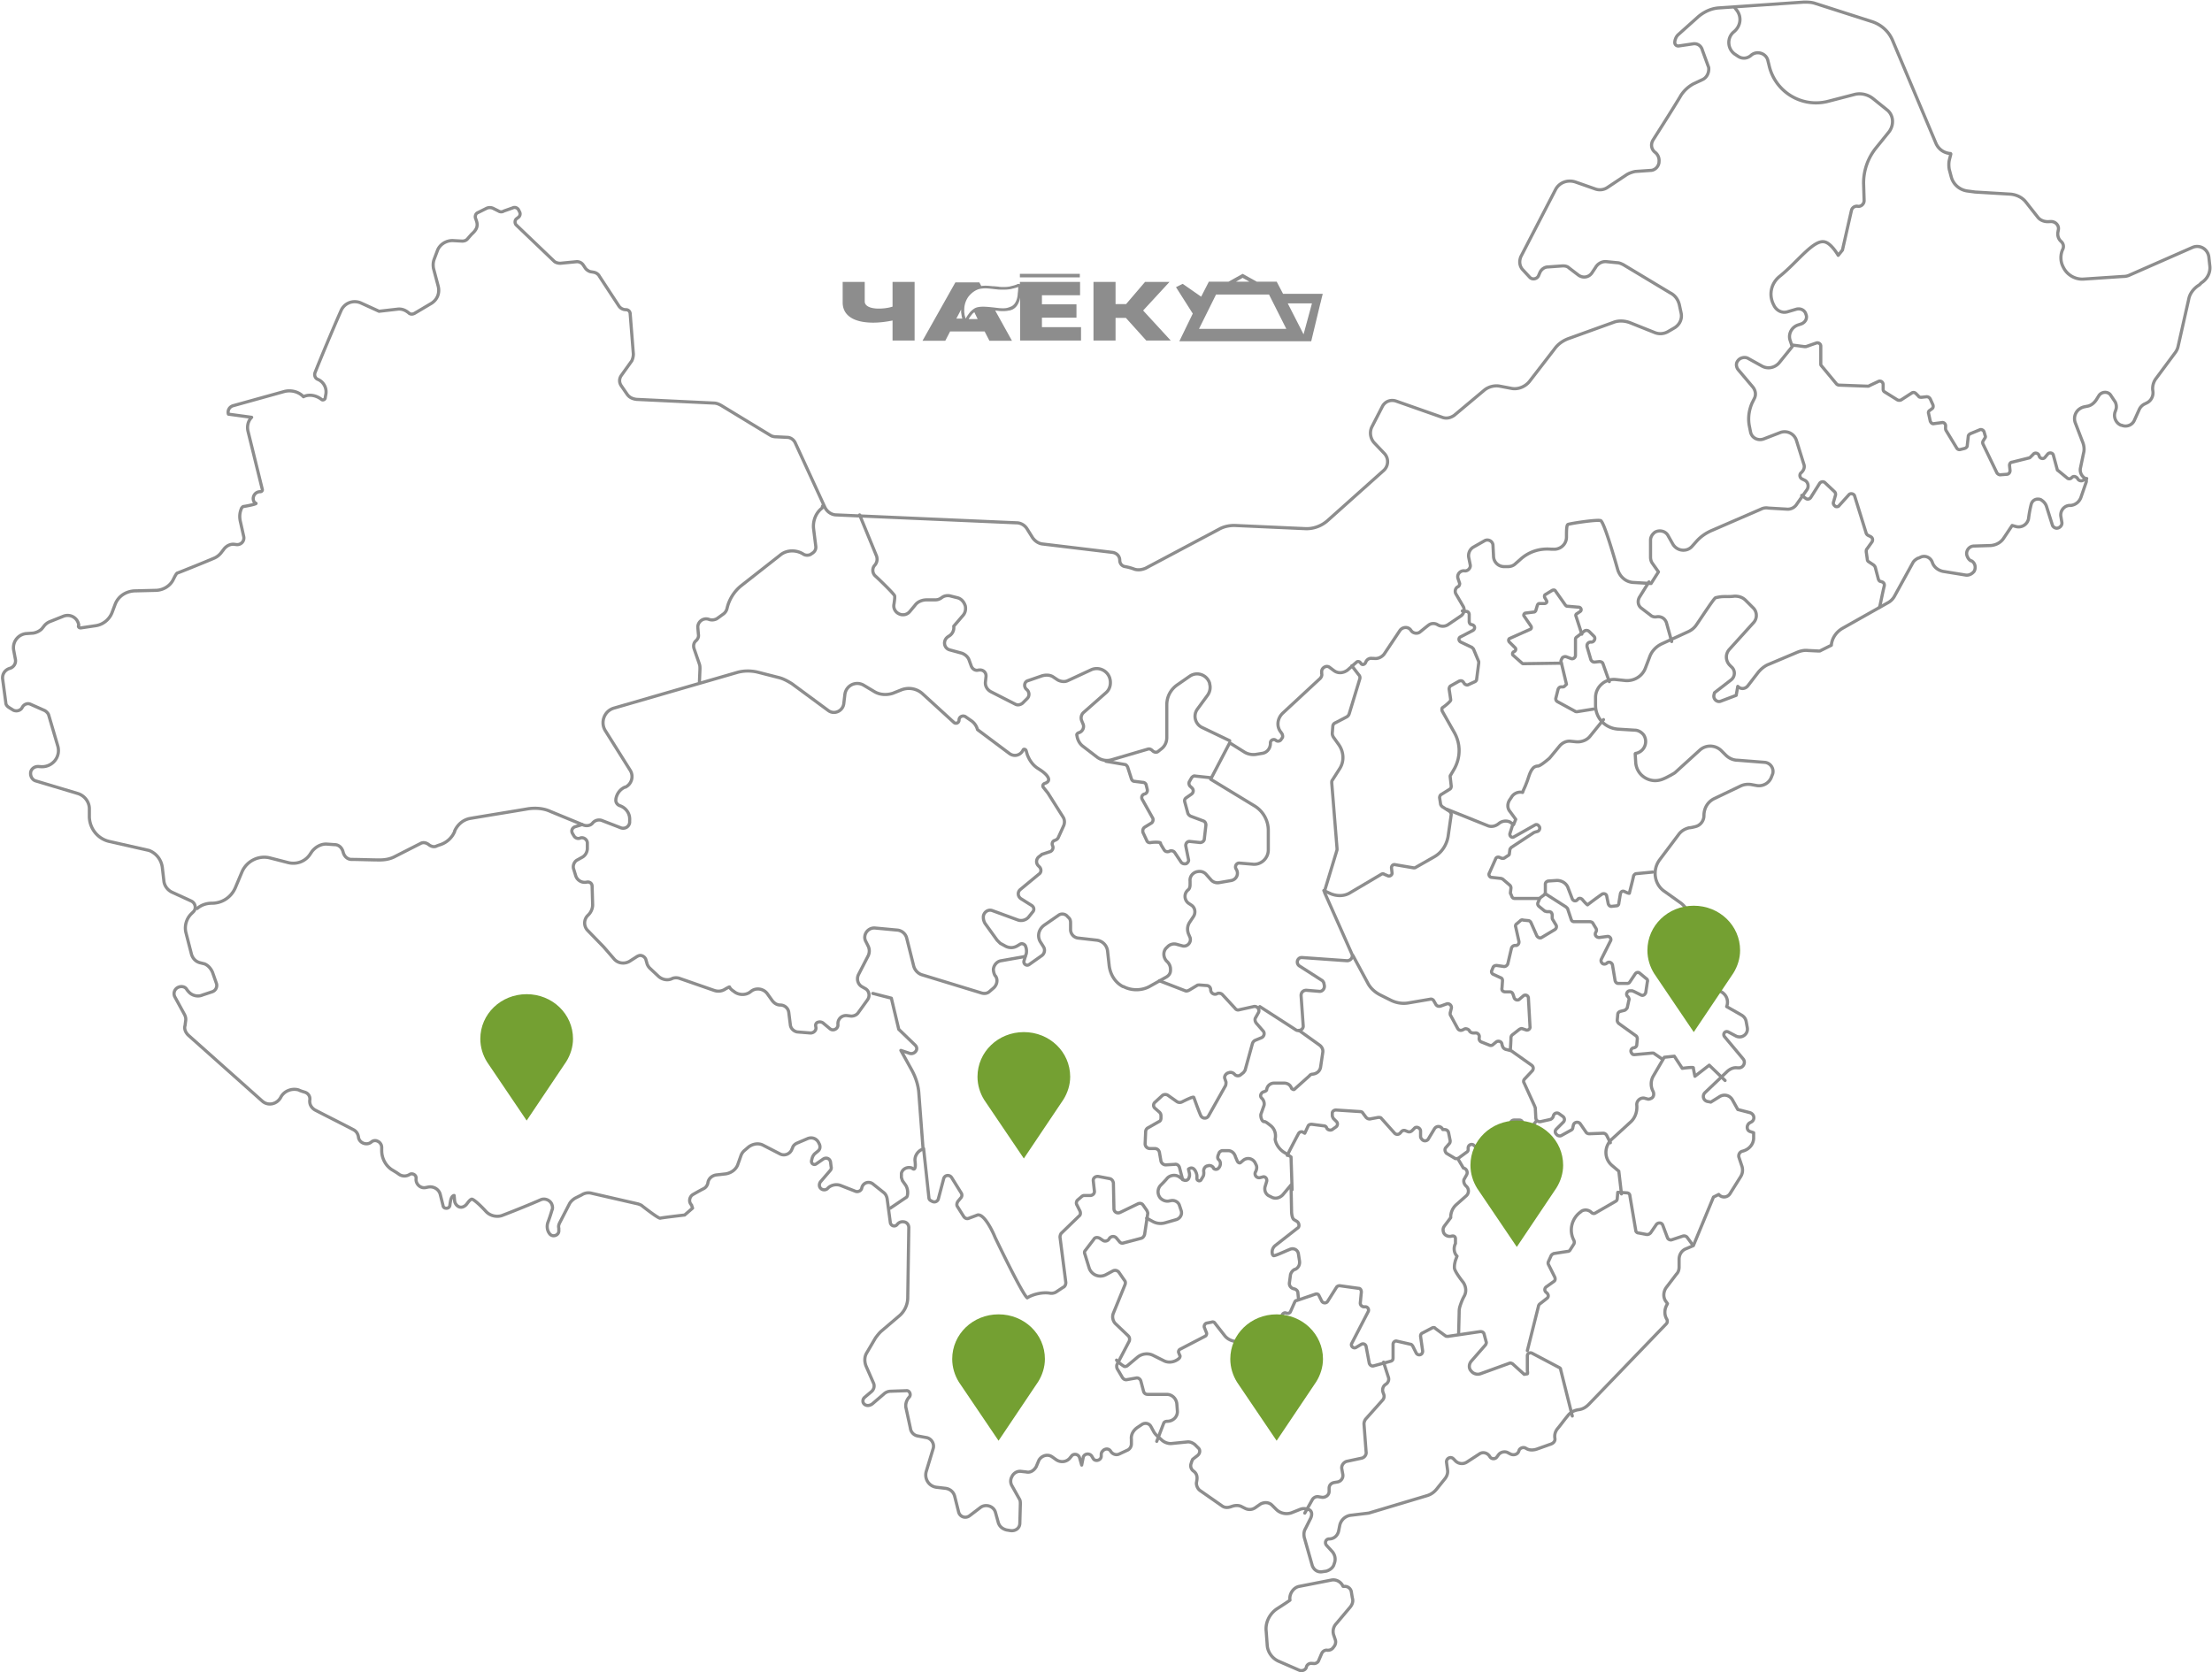 <svg width="525" height="397" fill="none" xmlns="http://www.w3.org/2000/svg"><path d="m19.323 149.032 3.388-.501c1.757-.251 3.263-1.503 3.89-3.131l.753-2.004c.753-1.879 2.51-3.006 4.517-3.131l5.02-.125c1.756 0 3.513-1.002 4.266-2.63.376-.752.752-1.503 1.003-1.503.377-.125 6.023-2.38 8.658-3.507.879-.375 1.506-1.002 2.008-1.753l.126-.125c.627-1.002 1.756-1.628 2.886-1.378h.125a1.574 1.574 0 0 0 1.882-1.878l-.753-3.382c-.376-1.503-.125-2.504.251-3.381.126-.125.251-.376.502-.376.879-.125 3.263-.626 2.886-.751 0 0-.125-.125-.25-.125-.88-1.002-.126-2.63 1.254-2.63.376 0 .627-.251.502-.627l-3.388-13.776c-.251-1.127 0-2.38.878-3.256l-5.52-.751c-.252-.877.25-1.754 1.129-2.004l12.17-3.381c1.507-.376 3.263 0 4.393 1.127l.125.125.251-.125c1.38-.501 2.886-.126 4.015.751.251.25.753.125.879-.25l.125-.752c.377-1.503-.376-3.13-1.882-3.757-.627-.25-.878-1.002-.627-1.628 1.129-2.88 4.266-10.395 6.148-14.653.753-1.753 2.76-2.63 4.643-1.878l4.392 2.004 4.391-.501c1.004-.126 1.882.25 2.635.876.377.376.879.376 1.38.126l4.016-2.38c1.38-.877 2.007-2.38 1.631-4.007l-1.129-4.259c-.126-.751-.126-1.377.125-2.129l.753-2.003c.502-1.503 2.008-2.505 3.639-2.505l2.259.125c.501 0 1.003-.125 1.38-.626l.878-1.002c1.129-1.002 1.631-1.878 1.129-3.256l-.125-.376c-.251-.5-.125-1.252.502-1.503l2.008-1.002a1.864 1.864 0 0 1 1.631 0l1.255.627c.376.25.878.25 1.254 0l2.133-.752c.502-.25 1.13 0 1.381.501l.251.501c.251.501 0 1.127-.502 1.378l-.126.125c-.502.25-.627 1.002-.251 1.503l9.035 8.641c.376.376 1.004.501 1.505.501l3.89-.376c.628 0 1.13.25 1.506.752l.502.751c.251.376.753.752 1.255.877l.753.125c.627.125 1.129.501 1.38 1.002l4.517 6.888a2.003 2.003 0 0 0 1.757 1.002c.627 0 1.004.5 1.004 1.002l.752 9.518c0 .5-.125 1.127-.376 1.628l-2.51 3.506c-.501.752-.501 1.629 0 2.38l1.381 2.004c.502.751 1.254 1.127 2.258 1.252l18.32.877c.627 0 1.255.25 1.882.626l11.544 7.013c.377.251.879.376 1.506.376l2.51.125c.752 0 1.505.501 1.882 1.253l7.026 15.278c.502 1.128 1.632 1.879 2.761 1.879l42.788 1.878c1.004 0 2.008.627 2.51 1.503l1.254 2.004c.502.752 1.381 1.378 2.259 1.503l16.688 2.004c1.004.125 1.757.876 1.757 1.878 0 .752.502 1.378 1.255 1.503.753.125 1.631.376 2.259.626.878.251 1.756.126 2.635-.25l17.441-9.268c1.129-.626 2.384-.876 3.639-.876l16.688.751c2.008.125 4.016-.626 5.522-2.004l13.175-11.772a2.839 2.839 0 0 0 .125-4.133l-2.258-2.379c-1.004-1.002-1.255-2.63-.628-3.883l2.51-4.884c.627-1.127 1.882-1.628 3.137-1.252l11.042 3.882c1.004.376 2.007.125 2.886-.5l7.027-5.887c1.003-.876 2.509-1.252 3.764-1.002l2.635.501c1.631.376 3.388-.376 4.392-1.628l5.897-7.64c.878-1.252 2.133-2.128 3.639-2.63l10.415-3.756c1.254-.501 2.76-.376 4.015.125l5.646 2.254c1.13.501 2.385.376 3.388-.25l1.506-.877c1.129-.752 1.757-2.004 1.506-3.381l-.377-1.754c-.251-1.377-1.003-2.505-2.258-3.13l-11.042-6.638c-.502-.25-1.004-.501-1.506-.501l-2.51-.25c-1.129-.126-2.133.5-2.635 1.377l-.752 1.127c-.753 1.252-2.259 1.503-3.388.626l-2.134-1.628c-.376-.375-.878-.5-1.505-.5l-3.514.25c-.753 0-1.505.5-1.882 1.252l-.376.877c-.377.751-1.506 1.002-2.133.25l-1.506-1.628c-.878-.876-1.004-2.129-.502-3.256l8.156-15.78c.878-1.753 2.886-2.505 4.768-1.878l4.643 1.628a3.229 3.229 0 0 0 3.011-.376l4.518-3.006c.627-.375 1.38-.626 2.007-.751l3.639-.25c1.004 0 1.882-.877 2.008-1.88v-.124a2.485 2.485 0 0 0-.879-2.255c-1.003-.751-1.129-2.003-.502-3.005 1.757-2.756 5.02-7.89 6.651-10.645a8.258 8.258 0 0 1 2.886-2.63l2.133-1.002c1.129-.501 1.631-1.754 1.506-2.88l-1.506-4.133c-.251-1.002-1.129-1.629-2.133-1.503l-3.388.5c-.627.126-1.129-.375-1.004-1.001v-.126c.126-.626.377-1.127.753-1.502l4.894-4.384c1.38-1.127 3.011-1.878 4.768-2.003L428.131.5c.878 0 1.631 0 2.509.25l13.677 4.384c2.259.751 4.016 2.38 4.894 4.508L459.5 34.064c.628 1.378 1.882 2.255 3.388 2.38.126 0 .126.125.126.125l-.377 1.503c-.125.626-.125 1.378 0 2.129l.502 1.879c.502 1.753 2.008 3.005 3.764 3.256l1.883.25 8.407.501c1.38.125 2.76.752 3.638 1.879l2.761 3.506c.627.877 1.757 1.253 2.886 1.127h.125c1.255-.125 2.259 1.002 1.883 2.13v.125c-.251.876 0 1.878.752 2.504.502.501.628 1.128.377 1.754-.627 1.252-.627 2.88 0 4.133l.125.25c.879 1.753 2.761 2.88 4.769 2.755l9.41-.626a3.48 3.48 0 0 0 1.632-.376l14.806-6.512c1.757-.751 3.639.376 3.89 2.254l.251 2.255c.125 1.502-.628 3.005-2.008 3.882l-.502.5c-1.255.752-2.258 2.005-2.509 3.382l-2.51 11.146c-.125.626-.376 1.127-.753 1.628l-4.642 6.262c-.502.752-.753 1.754-.628 2.63.251 1.252-.376 2.505-1.506 3.006l-.501.25a2.717 2.717 0 0 0-1.255 1.378l-1.13 2.505c-.501 1.127-1.882 1.628-3.011 1.127h-.125c-1.255-.501-1.883-2.004-1.381-3.256l.126-.376c.251-.626.125-1.378-.126-1.879l-1.004-1.503c-.627-1.127-2.258-1.001-2.886 0l-.627 1.002c-.502.752-1.255 1.378-2.133 1.503l-.627.125c-1.883.376-2.886 2.255-2.134 4.008l1.632 4.258c.376.877.502 1.879.251 2.755l-.753 3.632a2.302 2.302 0 0 0 1.004 2.254c.376.251.501.627.376 1.002l-1.255 3.632c-.376 1.002-1.255 1.753-2.384 1.879h-.376c-1.255.125-2.133 1.252-2.008 2.504l.251 1.503c.125.626-.376 1.253-1.004 1.378-.502.125-1.129-.251-1.255-.752l-1.38-4.383c-.251-.751-.753-1.252-1.38-1.628-1.004-.376-2.008.125-2.259 1.127a26.868 26.868 0 0 0-.627 3.382 2.405 2.405 0 0 1-3.012 1.878l-.878-.25-2.008 3.005c-.627 1.002-1.756 1.628-3.011 1.754l-4.015.125c-1.13 0-1.883 1.002-1.757 2.004.125.626.502 1.252 1.004 1.503h.125c.879.5 1.13 1.628.628 2.504-.502.626-1.255 1.002-2.008.877l-5.396-.877c-1.129-.25-2.133-1.002-2.509-2.129-.377-1.127-1.631-1.753-2.761-1.252-.251.125-.502.25-.627.25-.502.251-1.004.627-1.255 1.127l-4.266 7.765a3.956 3.956 0 0 1-1.757 1.753l-10.665 6.012c-1.506.876-2.51 2.379-2.635 4.007l-2.51 1.253c-.125.125-.376.125-.502.125l-2.509-.125c-1.004-.125-1.883.125-2.761.501l-6.525 2.755c-1.004.376-1.882 1.127-2.509 1.878l-2.51 3.257c-.627.751-1.631.876-2.384.125l-.376 2.129-3.639 1.377c-.879.376-1.882-.5-1.632-1.502l.126-.501 3.89-3.006c1.004-.751 1.129-2.254.125-3.131l-.376-.376c-1.004-1.002-1.13-2.63-.126-3.757l5.772-6.387a2.533 2.533 0 0 0-.125-3.506l-1.757-1.754c-.753-.751-1.631-1.002-2.635-1.002-1.882.251-2.509-.125-4.517.376-.377.125-3.137 4.383-4.517 6.387-.502.752-1.13 1.253-1.883 1.628l-6.273 2.881c-1.381.626-2.51 1.753-3.012 3.256l-1.004 2.63c-.753 1.878-2.635 3.005-4.642 2.88l-2.384-.25c-2.51-.251-4.769 1.753-4.769 4.258v1.878c0 3.006 2.259 5.386 5.27 5.636l4.016.25c.878 0 1.631.501 2.133 1.128a2.857 2.857 0 0 1-1.882 4.383c-.126 0-.126.125-.126.125l.126 2.129a4.578 4.578 0 0 0 2.384 3.632c1.38.751 2.886.751 4.266.125.627-.25 1.255-.626 1.757-.876.376-.251.753-.376 1.129-.752l5.647-5.135c1.505-1.377 3.764-1.252 5.144.126l1.004 1.002c.753.751 1.757 1.252 2.886 1.252l6.399.501c1.381.125 2.259 1.503 1.882 2.755l-.25.626a3.164 3.164 0 0 1-3.514 2.129l-1.38-.25c-.878-.125-1.757 0-2.51.376l-6.274 3.005c-1.505.752-2.384 2.255-2.384 4.008 0 1.252-.878 2.379-2.133 2.63-.502.125-1.004.25-1.38.25-1.004.251-1.882.752-2.51 1.628l-4.517 6.012c-1.756 2.379-1.255 5.886 1.255 7.514l3.513 2.505c1.13.751 1.883 1.878 2.384 3.005l4.392 11.773c.377.876.502 2.003.251 2.88-.125 1.127.251 2.129 1.255 2.755.502.251 1.004.626 1.631.877 1.255.751 1.757 2.129 1.255 3.506l3.513 2.004c.628.376 1.004.877 1.13 1.628l.251 1.378c.251 1.503-1.255 2.63-2.635 2.004l-1.883-1.002c-.753-.376-1.38.501-.878 1.127l4.392 5.26c.753.877 0 2.254-1.13 2.129h-.251c-.878-.125-1.631.25-2.258.751l-5.396 5.135c-.753.751-.376 2.004.753 2.129l.628.125 2.007-1.252c1.13-.752 2.51-.376 3.137.751l1.255 2.255 2.886.751c1.129.376 1.255 1.753.251 2.254l-.251.126c-.878.5-.878 1.878.125 2.129l.753.25v1.252c0 1.503-1.129 2.756-2.635 3.131-.627.126-1.004.752-.878 1.378l.753 2.254c.251.877.125 1.753-.377 2.505l-2.509 4.007c-.628.877-1.882 1.002-2.635.126l-1.255.626-4.768 11.522-1.757.751c-1.004.376-1.631 1.378-1.631 2.505v1.753c0 .626-.126 1.252-.627 1.753l-2.385 3.131c-.752 1.002-.878 2.505 0 3.507l.251.376-.251.501c-.501 1.002-.502 2.254.126 3.256.125.25.125.751-.126 1.002l-18.445 19.161c-.627.626-1.38 1.127-2.384 1.252s-2.008.626-2.635 1.503c-.753.877-1.631 2.129-2.384 3.006-.502.626-.753 1.377-.627 2.254.125.626-.251 1.127-.879 1.378l-3.513 1.252c-.879.25-1.757.25-2.51-.251-.627-.375-1.505 0-1.631.627-.251.876-1.255 1.127-2.008.751l-.502-.25c-.752-.501-1.882-.251-2.384.501l-.376.501c-.376.5-1.255.5-1.631-.126-.502-.876-1.631-1.252-2.51-.626l-2.886 1.879a2.156 2.156 0 0 1-2.886-.376l-.376-.376c-.628-.626-1.631-.125-1.631.752l.251 1.878c.125.752-.126 1.503-.628 2.129l-2.007 2.505c-.628.751-1.381 1.252-2.259 1.503l-13.803 4.133-4.14.501a3.062 3.062 0 0 0-2.761 2.504l-.251 1.253c-.251 1.127-1.129 1.878-2.259 1.878-.752 0-1.129.877-.627 1.503l1.38 1.503c.628.751.879 1.753.502 2.755l-.125.376c-.251.751-1.004 1.252-1.757 1.503l-.878.125c-1.13.25-2.133-.376-2.51-1.503l-1.882-6.638c-.125-.626-.125-1.377.251-2.003l1.129-2.255c.502-.876.628-2.003-.376-2.379h-.126a2.446 2.446 0 0 0-1.882 0l-1.882.751c-1.255.501-2.761.251-3.764-.751L301.9 357.3c-.753-.751-1.882-.751-2.761-.25l-1.254.876c-.753.501-1.632.501-2.385.125l-.752-.375c-.628-.376-1.506-.376-2.259-.125l-.376.125c-.753.25-1.506.25-2.134-.251l-5.019-3.506c-.627-.376-1.003-1.127-1.003-1.879l.125-.751c.125-.877-.126-1.628-.878-2.129-.502-.376-.753-1.127-.502-1.754.125-.501.376-1.002.376-1.002l1.129-.876c.628-.501.753-1.378.126-1.879l-.753-.751c-.502-.376-1.004-.626-1.631-.626l-3.764.375c-.879.126-1.883-.25-2.51-.876l-1.004-.877c-.251-.25-.502-.501-.753-.877l-.753-1.377c-.376-.752-1.38-1.002-2.133-.501l-1.129.751c-.878.626-1.506 1.628-1.38 2.755v1.128c0 .626-.377 1.252-1.004 1.502l-1.882.877c-.753.376-1.631 0-2.008-.626-.376-.626-1.129-.752-1.757-.251l-.125.126c-.251.25-.377.501-.377.876v.376c0 1.002-1.38 1.378-1.882.626l-.376-.626c-.502-.751-1.757-.626-2.008.251l-.376 1.878-.502-1.753c-.251-.877-1.506-1.127-2.008-.251l-.125.126c-.753 1.127-2.259 1.377-3.388.626l-.879-.626c-1.129-.877-2.635-.376-3.262.751l-.627 1.503c-.502.876-1.381 1.503-2.384 1.252l-1.13-.125c-.878-.125-1.631.25-2.133 1.002l-.125.25a2.145 2.145 0 0 0 0 2.129l1.756 3.131c.251.376.251.752.251 1.253l-.125 4.508c0 1.252-1.129 2.004-2.384 1.753l-.753-.125c-1.004-.25-1.757-.876-2.008-1.878l-.627-2.255c-.377-1.502-2.259-2.129-3.514-1.252l-2.635 2.004c-1.003.751-2.384.25-2.635-1.002l-.878-3.507c-.251-1.127-1.129-1.878-2.259-2.004l-2.133-.25c-1.756-.25-2.886-2.004-2.384-3.757l1.631-5.385c.377-1.127-.376-2.38-1.505-2.63l-2.008-.376a2.131 2.131 0 0 1-1.882-1.878l-1.004-4.634c-.251-.877 0-1.879.627-2.63l.126-.125c.502-.627 0-1.629-.753-1.503l-3.639.125c-.627 0-1.255.25-1.756.751l-2.636 2.255c-.501.375-1.129.501-1.631.25-.753-.376-.753-1.252-.251-1.753l1.632-1.378c.627-.501.878-1.377.501-2.129l-1.756-4.007c-.377-1.002-.377-2.129.125-3.006l2.133-3.632c.377-.501.753-1.002 1.255-1.503l4.266-3.632a5.754 5.754 0 0 0 2.134-4.508l.25-16.531c0-.627-.376-1.253-1.129-1.378a1.635 1.635 0 0 0-1.631.626c-.502.626-1.506.376-1.631-.501l-.753-5.635c-.126-.627-.377-1.128-.878-1.503l-2.51-2.004c-1.004-.751-2.384-.251-2.635 1.002-.126.626-.878 1.002-1.506.751l-3.513-1.377c-1.004-.376-2.133-.126-2.886.501l-.251.25c-.377.376-1.129.376-1.506 0-.502-.376-.502-1.127-.125-1.628L197 277.9a.971.971 0 0 0 .251-1.002l-.125-1.002c-.126-.876-1.004-1.252-1.757-.751l-1.631 1.127c-.502.376-1.255 0-1.129-.751l.125-.501c.125-.501.376-.877.627-1.128l.753-.626c.502-.375.628-1.002.377-1.628l-.251-.501c-.502-.876-1.506-1.252-2.51-.876l-2.635 1.127c-.502.25-.878.626-1.004 1.127l-.125.25c-.377 1.127-1.757 1.754-2.886 1.127l-3.89-2.003c-1.129-.626-2.51-.376-3.513.375l-.879.752a2.917 2.917 0 0 0-1.004 1.503l-.627 1.753c-.376 1.252-1.506 2.129-2.886 2.379l-2.259.251c-1.003.125-1.882.877-2.007 1.878-.126.627-.502 1.128-1.004 1.378-1.004.501-2.51 1.378-2.51 1.378-.878.501-1.129 1.753-.376 2.504l.251.752-1.882 1.628s-5.396.626-5.772.751c-.377.126-3.137-2.003-4.266-2.88-.251-.251-.628-.376-1.004-.501l-10.917-2.505c-.878-.25-1.757-.125-2.509.376l-1.506.751c-.628.376-1.129.877-1.38 1.378l-2.259 4.383c-.251.501-.376.877-.251 1.378v.501c.125 1.127-1.38 1.753-2.133.876-.627-.751-.753-1.753-.502-2.63a42.339 42.339 0 0 0 1.004-3.005c.251-.501.125-1.127-.126-1.628-.502-.877-1.631-1.253-2.509-.877-2.259 1.002-6.274 2.63-8.909 3.632-1.38.626-3.137.25-4.141-.877-1.255-1.377-3.011-3.005-3.388-2.88-.376.125-.753.626-1.129 1.127-.377.501-1.004.877-1.631.751-.628-.125-1.13-.751-1.255-1.377l-.126-1.378c-.752.125-.878 1.378-1.003 2.254 0 .501-.502.877-1.004.752-.377 0-.628-.376-.628-.626l-.627-2.505c-.251-1.252-1.506-2.129-2.886-1.879l-.627.126c-1.255.25-2.385-.877-2.259-2.129.125-.877-.878-1.378-1.506-1.002a2.283 2.283 0 0 1-2.51 0c-.501-.376-1.129-.752-1.756-1.127-1.506-1.002-2.384-2.756-2.384-4.509v-.751c0-.627-.376-1.253-1.004-1.503a1.337 1.337 0 0 0-1.506.25c-1.129.877-2.886.126-3.011-1.252-.126-.752-.502-1.378-1.255-1.753-2.133-1.128-6.65-3.382-9.034-4.634-.879-.501-1.38-1.378-1.255-2.38.125-.876-.377-1.628-1.255-1.878-.376-.125-.878-.251-1.38-.501-1.631-.501-3.513.25-4.266 1.753-.879 1.628-3.012 2.129-4.392.877L44.67 245.714c-.627-.626-1.004-1.503-.753-2.254l.126-1.002c.125-.626 0-1.127-.251-1.628l-2.259-4.133a1.649 1.649 0 0 1 .878-2.379c.628-.251 1.506-.126 1.883.501.25.375.501.626.501.626.753.876 2.133 1.252 3.263.751l2.258-.751a1.58 1.58 0 0 0 1.004-2.129l-.878-2.505c-.377-.877-1.004-1.628-1.882-2.004l-1.004-.25c-1.13-.251-1.882-1.127-2.133-2.129l-1.255-4.884c-.502-1.754.126-3.632 1.38-4.759l.251-.251c.879-.751.628-2.129-.376-2.63l-4.643-2.129c-1.004-.501-1.757-1.503-1.882-2.63l-.377-3.256a4.993 4.993 0 0 0-3.136-4.008l-9.411-2.129c-2.76-.626-4.643-3.005-4.768-5.76v-2.004c0-1.628-1.13-3.131-2.761-3.632L8.407 185.35c-.753-.25-1.255-1.127-1.13-2.004.126-.876 1.004-1.502 2.008-1.377h.126c2.886.376 5.144-2.254 4.266-5.01l-2.133-7.263c-.126-.376-.502-.752-.879-1.002l-3.387-1.503c-.753-.376-1.632 0-2.008.751-.377.752-1.38 1.002-2.133.627l-1.004-.627c-.377-.25-.753-.626-.753-1.127l-.753-5.635c-.125-1.128.502-2.13 1.631-2.505 1.004-.251 1.632-1.253 1.38-2.254l-.376-2.004a3.358 3.358 0 0 1 2.886-4.008l1.757-.125c.753-.125 1.506-.501 2.008-1.002l.501-.626a3.421 3.421 0 0 1 1.506-1.127l3.137-1.253c1.631-.626 3.388.376 3.639 2.129-.251.376.125.752.627.627ZM306.167 379.843c-.126.125-1.632 1.127-3.012 2.003-1.756 1.127-2.886 3.256-2.635 5.386l.251 3.381c.126 1.628 1.255 3.131 2.761 3.757l4.893 2.129c.628.25 1.506-.125 1.631-.751.126-.627.753-1.002 1.381-.877h.251c.502.125 1.129-.251 1.254-.626l.753-1.754c.251-.501.753-.876 1.381-.751.502 0 .878-.125 1.254-.501l.377-.501c.251-.376.376-.877.251-1.377l-.377-1.128a2.721 2.721 0 0 1 .628-2.88l3.262-3.882c.502-.627.753-1.378.502-2.129l-.251-1.503c-.125-.752-.878-1.378-1.757-1.253-.125 0-.251 0-.251-.125-.501-1.002-1.631-1.628-2.76-1.377l-7.654 1.502c-1.255.251-2.384 1.754-2.133 3.257Z" stroke="#8D8D8D" stroke-width=".75" stroke-miterlimit="10" stroke-linecap="round" stroke-linejoin="round"/><path d="M46.803 215.658c1.004-.877 2.258-1.253 3.513-1.253 2.384 0 4.517-1.377 5.521-3.632l1.631-3.882c1.13-2.505 3.89-3.882 6.525-3.256l4.392 1.127c2.008.501 4.015-.251 5.144-1.879l.502-.751c.879-1.127 2.26-1.879 3.64-1.753l1.756.125c1.004 0 1.757.751 2.008 1.753.25 1.002 1.004 1.754 2.007 1.754 1.883 0 4.769.125 6.65.125 1.38 0 2.636-.251 3.765-.877l5.897-3.006c.628-.375 1.381-.25 2.008.251.502.376 1.129.626 1.757.376.251-.126.627-.251 1.004-.376a5.579 5.579 0 0 0 3.388-3.131v-.125c.752-1.628 2.133-2.755 3.889-3.006 3.639-.626 9.913-1.628 13.552-2.254 1.757-.251 3.639-.125 5.27.626l7.905 3.256c.753.251 1.631.125 2.133-.501a1.979 1.979 0 0 1 2.133-.626c1.255.501 3.263 1.252 4.518 1.753 1.003.376 2.007-.25 2.133-1.252v-.501c.125-1.628-.879-3.006-2.384-3.507-.628-.25-1.004-.876-.879-1.502v-.126c.251-1.252 1.004-2.254 2.133-2.755h.126c1.506-.751 2.008-2.63 1.129-4.007l-5.897-9.393c-1.255-2.004-.251-4.759 2.133-5.385l28.985-8.391c1.632-.501 3.388-.501 5.019-.125l4.894 1.252c1.129.25 2.259.877 3.262 1.503l8.658 6.387c1.381 1.002 3.388.125 3.639-1.628l.251-2.129c.251-2.255 2.635-3.382 4.517-2.255l2.51 1.503c1.255.752 2.886.877 4.392.376l1.882-.751a4.836 4.836 0 0 1 5.145.876l7.403 6.763a.725.725 0 0 0 1.255-.501c0-.877 1.003-1.252 1.631-.751l1.255.876c.752.501 1.254 1.253 1.505 2.129l7.529 5.636c1.129.877 2.635.501 3.262-.751.126-.376.628-.251.753.125l.251.876c.502 1.378 1.38 2.63 2.635 3.382l.377.25c1.003.626 3.388 2.505 1.129 3.256-.376.126-.627.627-.251 1.002l1.004 1.253 3.639 5.761c.376.626.376 1.377.125 2.003l-1.255 2.756c-.125.375-.502.626-.878.751-.502.125-.753.751-.502 1.252s0 1.128-.502 1.378l-1.882.626c-.125 0-.251.125-.376.251l-.502.375c-.628.501-.753 1.503-.126 2.129l.251.251c.502.501.502 1.377-.125 1.753l-4.392 3.632c-.753.626-.627 1.753.251 2.254l2.384 1.503c.627.376.753 1.127.251 1.628l-1.004 1.253a2.394 2.394 0 0 1-2.384.626l-6.148-2.254c-1.004-.376-2.008.375-2.133 1.377v.251c0 .501.125.876.376 1.377l2.886 4.008.753.751 1.38.752c.878.375 1.757.375 2.635-.126l.627-.375c.502-.376 1.255 0 1.381.501l.125.375c.126.626.126 1.253-.125 1.754l-.377 1.252c-.251.751.628 1.378 1.255.877l3.012-2.129a1.562 1.562 0 0 0 .376-2.004l-.627-1.002c-1.004-1.378-.628-3.256.878-4.258l3.262-2.254c.628-.501 1.632-.376 2.134.25l.376.376c.251.25.376.626.376 1.127v1.628c0 1.002.753 1.879 1.757 2.004l4.392.501a2.939 2.939 0 0 1 2.635 2.63l.376 3.381c.251 2.129 1.381 4.008 3.263 5.01h.125c1.882 1.001 4.266 1.001 6.149 0l4.015-2.255c.627-.375 1.004-.876 1.004-1.628v-.25c0-.626-.251-1.253-.753-1.754-1.004-.876-1.129-2.504-.126-3.381l.251-.25c.502-.501 1.381-.752 2.133-.501l1.381.375c1.129.251 2.133-.876 1.756-2.003l-.376-.877c-.376-1.002-.251-2.004.376-2.881l.753-1.127c.628-.876.502-2.129-.376-2.755l-.753-.501c-1.004-.751-1.129-2.254-.125-3.131.376-.25.501-.751.501-1.252v-.877c-.125-1.127.753-2.129 1.883-2.254.752-.125 1.505.125 2.007.751l1.004 1.128c.502.626 1.255.876 2.008.751l2.886-.501c1.254-.25 1.882-1.628 1.129-2.755-.376-.626.125-1.503.878-1.378l3.012.251c2.007.25 3.764-1.378 3.764-3.382v-4.633a6.83 6.83 0 0 0-3.388-5.887l-10.289-6.261 4.517-8.642 3.388 2.129c.753.501 1.757.752 2.761.626l1.505-.25c1.13-.125 2.008-1.127 2.008-2.38v-.125c0-.626.753-1.002 1.255-.626.376.376 1.004.251 1.255-.125l.251-.376c.251-.25.125-.751 0-1.002l-.251-.375c-1.13-1.378-.879-3.257.376-4.509l8.909-8.266c.251-.25.502-.751.376-1.127v-.375c-.125-1.002 1.13-1.754 1.883-1.128l1.003.752c1.004.751 2.259.626 3.263-.125l2.133-1.879c.251-.25.753-.125.878.125l.126.126c.251.5.878.375 1.129-.126.251-.751.878-1.127 1.631-1.002h.377c.878.126 1.756-.25 2.384-1.002l3.764-5.635c.628-.877 2.008-1.002 2.635 0 .502.751 1.631.877 2.259.25.627-.501 1.38-1.127 1.882-1.503.627-.5 1.506-.5 2.133-.125a2.284 2.284 0 0 0 2.51 0l3.137-2.129c.627-.501.878-1.377.502-2.129l-1.757-3.005c-.377-.627-.126-1.503.502-1.754.251-.125.376-.501.376-.751l-.376-1.127c-.377-1.002.502-2.004 1.506-1.879.752.125 1.505-.626 1.38-1.377l-.377-1.879c-.125-.877.251-1.879 1.13-2.38l2.635-1.502c.878-.501 2.007.125 2.007 1.127l.126 2.504a2.514 2.514 0 0 0 2.509 2.505h.879c.753 0 1.38-.25 1.882-.751l1.004-.877c2.007-1.878 4.642-2.755 7.403-2.505h.502c1.631.126 3.137-1.127 3.137-2.88 0-1.503 0-2.88.376-3.006.628-.25 7.278-1.252 7.78-.876.753.501 2.886 7.639 4.015 11.647.502 1.628 1.882 2.88 3.639 3.005l4.266.251 1.757-2.755-1.506-2.129c-.251-.376-.376-.877-.376-1.378v-4.008c0-.751.376-1.377 1.004-1.878 1.003-.626 2.509-.376 3.137.751l1.129 2.004c1.004 1.753 3.388 2.004 4.643.501l1.003-1.127c1.004-1.127 2.259-2.004 3.765-2.63l11.544-5.01a2.767 2.767 0 0 1 1.756-.25l4.267.25a2.548 2.548 0 0 0 2.509-1.252l2.384-3.381c.502-.752.251-1.879-.627-2.255l-.502-.25c-.627-.251-.753-1.127-.251-1.503l.125-.125c.502-.501.753-1.252.502-1.879l-1.756-5.635a2.94 2.94 0 0 0-3.89-1.879l-3.89 1.503c-1.38.501-2.886-.251-3.137-1.753l-.251-1.253c-.376-1.878-.125-3.757.628-5.51l.501-1.002c.502-.877.377-2.004-.376-2.88l-3.388-4.008c-.502-.626-.627-1.503-.125-2.13.502-.75 1.631-1 2.384-.625l3.388 1.878c1.38.752 3.011.376 4.015-.751l3.137-3.882-.502-1.503c-.502-1.503.376-3.131 1.882-3.632l.753-.25c1.004-.376 1.506-1.378 1.129-2.255-.251-1.002-1.254-1.503-2.258-1.252l-2.133.626c-1.255.376-2.51-.25-3.137-1.378l-.126-.25c-1.255-2.38-.627-5.135 1.38-6.763 4.267-3.381 8.282-9.142 10.917-8.14 1.506.5 3.011 3.13 3.011 3.13l1.004-1.252 2.133-9.393a1.302 1.302 0 0 1 1.506-1.001c.753.125 1.506-.501 1.506-1.378l-.126-4.133c0-3.005 1.004-5.886 2.886-8.265l3.137-3.883c1.255-1.628 1.13-4.007-.502-5.26l-3.262-2.63c-1.255-1.002-2.886-1.377-4.392-1.002l-6.274 1.628c-6.274 1.629-12.673-2.254-14.053-8.64l-.251-1.003c-.377-1.753-2.635-2.504-4.015-1.252-.879.751-2.008.877-3.012.25l-.753-.5c-1.882-1.253-2.007-4.008-.251-5.386 1.632-1.377 1.882-3.632.502-5.26l-.376-.5" stroke="#8D8D8D" stroke-width=".75" stroke-miterlimit="10" stroke-linecap="round" stroke-linejoin="round"/><path d="m166.007 161.806.125-3.006c0-.376 0-.751-.125-1.127l-1.255-3.632c-.251-.751-.125-1.503.502-2.004.376-.375.627-.876.502-1.502l-.126-1.503c-.125-1.378 1.255-2.505 2.635-2.004.628.25 1.506.125 2.008-.251l1.38-1.001a2.3 2.3 0 0 0 .879-1.253l.125-.501a9.715 9.715 0 0 1 3.137-4.884l9.411-7.389c1.506-1.252 3.764-1.252 5.396-.25.501.375 1.254.375 1.756.125l.377-.251c.627-.375 1.003-1.002.878-1.753l-.502-4.008c-.251-1.878.502-3.882 2.008-5.009l.125-.501M204.026 122.231l4.016 9.768c.251.752.125 1.503-.377 2.129-.753.752-.627 2.004.126 2.63 1.756 1.628 4.391 4.258 4.517 4.634.125.251 0 1.127-.126 2.004-.251 1.127.502 2.254 1.757 2.505.753.125 1.506-.126 2.008-.752l1.255-1.503c.627-.876 1.756-1.252 2.76-1.252h2.008c.502 0 1.004-.125 1.505-.501.628-.501 1.506-.626 2.259-.376l1.506.376c1.004.251 1.631 1.127 1.882 2.004.125.751 0 1.503-.502 2.129l-2.259 2.63a2.303 2.303 0 0 1-1.003 2.254l-.377.251c-1.255.876-1.004 2.755.502 3.131l2.761.751c.752.25 1.505.877 1.756 1.628l.502 1.378c.251.751 1.004 1.252 1.757 1.002h.125c1.004-.126 1.757.626 1.632 1.628l-.126 1.127c-.125 1.002.377 1.878 1.255 2.379l5.897 3.006c.502.25 1.13.125 1.632-.251l1.129-1.127c.627-.626.502-1.628-.126-2.129-.752-.626-.627-1.878.377-2.129l3.262-1.127c.879-.25 1.882-.25 2.635.251l1.13.751c.752.376 1.631.501 2.384.125l5.395-2.504c1.757-.877 3.89 0 4.517 1.878.377 1.252.126 2.63-.878 3.507l-5.395 4.759a1.746 1.746 0 0 0-.377 1.878l.251.626c.502.877 0 2.004-1.004 2.255-.251.125-.502.375-.376.626.125 1.002.627 2.004 1.506 2.63l3.262 2.505a3.899 3.899 0 0 0 3.513.626l8.533-2.505c.376-.125.753 0 1.129.376.377.375 1.004.501 1.38.125l.628-.501c.878-.626 1.38-1.628 1.38-2.755v-7.765c0-1.878.878-3.632 2.51-4.759l2.886-2.004c1.756-1.252 4.14-.375 4.768 1.628v.126c.251.876.125 1.878-.502 2.755l-2.384 3.256c-1.13 1.503-.502 3.632 1.129 4.383l6.525 3.131M138.15 195.745l-1.631.501c-.753.251-1.004 1.002-.627 1.628l.376.626c.251.376.753.626 1.255.501l.376-.125c.753-.125 1.506.501 1.506 1.252v1.253c0 .876-.502 1.753-1.255 2.129l-1.129.626c-.753.376-1.129 1.378-.878 2.129l.502 1.628a2.248 2.248 0 0 0 2.635 1.503c.627-.125 1.254.25 1.254 1.002l.126 4.383c0 .877-.377 1.753-1.004 2.38l-.125.125a2.534 2.534 0 0 0-.126 3.506l3.89 4.008 2.384 2.755c.878 1.127 2.51 1.378 3.764.626l1.757-1.127c.251-.125.502-.25.753-.25.627 0 1.255.501 1.38 1.127l.251.877c.126.375.377.751.627 1.001l2.134 2.004c.878.752 2.133 1.002 3.137.501.501-.25 1.129-.25 1.631-.125l8.281 2.88c1.004.376 2.008.251 2.886-.375.502-.251.879-.501.879-.376s.376.626 1.003 1.002c1.004.877 2.636 1.002 3.765.25l.502-.375c1.129-.752 2.76-.501 3.639.626l1.254 1.753c.502.626 1.13 1.002 1.883 1.002 1.003 0 1.882.751 2.007 1.753l.377 3.006c.125.877.878 1.503 1.631 1.628l3.137.251c.878 0 1.506-.752 1.255-1.503v-.126c-.126-.375.125-.751.376-.876a1.337 1.337 0 0 1 1.506.25l1.505 1.253c.753.626 1.883 0 1.883-.877v-.125c-.126-1.253.878-2.254 2.133-2.129l1.004.125c.627 0 1.254-.25 1.631-.751l2.258-3.131c.628-.877.377-2.129-.501-2.63l-.879-.501c-1.004-.626-1.255-1.879-.753-2.881l2.259-4.383a2.65 2.65 0 0 0 0-2.379l-.502-1.002c-.878-1.503.376-3.382 2.133-3.257l5.396.501c1.003.126 1.882.877 2.133 1.879l1.631 6.512c.251 1.127 1.129 2.004 2.133 2.255l13.928 4.258c.753.25 1.506.125 2.008-.376l.878-.752c.879-.751 1.129-2.003.502-2.88l-.125-.125a3.33 3.33 0 0 1-.377-1.503c.126-1.002.879-1.879 1.882-2.004l5.647-1.002" stroke="#8D8D8D" stroke-width=".75" stroke-miterlimit="10" stroke-linecap="round" stroke-linejoin="round"/><path d="m207.164 235.821 4.392 1.127 1.756 7.389 3.89 3.757c.502.501.502 1.127 0 1.628a1.336 1.336 0 0 1-1.505.251l-1.883-.627 2.635 4.759c.879 1.628 1.506 3.507 1.632 5.386l1.003 13.275c-1.254.375-2.133 1.753-1.882 3.005v.126c.126 1.001 0 2.129-.753 1.377-1.003-.376-2.258.125-2.509 1.252v1.002l.251.752.627.876c.879 1.128.628 2.756.377 3.006l-3.89 2.63M262.499 180.716l4.392.752c.376 0 .627.375.753.626l.878 2.755c.125.376.376.626.753.626l2.007.251c.377 0 .753.375.753.626l.251 1.002c.126.501-.125 1.002-.627 1.127-.627.125-.878.877-.502 1.378l2.384 4.258c.251.375.126 1.002-.251 1.252l-1.631 1.002c-.377.25-.502.751-.377 1.252l.879 1.879c.125.376.502.626 1.004.501.878-.125 2.258-.125 2.258.125s.502 1.002.879 1.628c.251.376.627.501 1.129.376l.251-.125c.376-.126.878 0 1.129.375l1.506 2.255c.251.375.753.5 1.255.375.376-.25.627-.626.502-1.002l-.628-3.131c-.125-.626.377-1.252 1.004-1.127l2.384.251c.502 0 1.004-.376 1.004-.877l.376-3.256c0-.501-.251-.877-.627-1.002l-3.012-1.127a1.52 1.52 0 0 1-.627-.626l-.753-2.755c-.125-.376 0-.752.377-1.002l1.254-.877a.938.938 0 0 0 0-1.503l-.251-.25c-.376-.251-.501-.877-.25-1.253l.501-.876c.251-.251.502-.501.879-.376l3.513.376M219.21 272.64l1.255 11.647c0 .376.251.626.502.752l.251.125c.627.376 1.38 0 1.505-.626l1.255-4.759c.251-.877 1.38-1.002 1.882-.251l2.259 3.632a.96.96 0 0 1-.126 1.252l-.627.752c-.251.376-.376.876-.125 1.252l1.505 2.38c.251.375.753.626 1.255.375l2.008-.751c1.756-.376 4.015 4.884 4.14 5.26 0 0 6.4 13.4 7.655 14.402 1.38-.877 3.639-1.377 5.27-1.127.627.125 1.255 0 1.756-.376l1.506-1.002c.377-.125.628-.626.628-1.127l-1.381-10.77c0-.376.126-.626.251-.877l4.267-4.133c.376-.25.376-.751.25-1.127l-.752-1.503c-.251-.375-.126-1.001.251-1.252l.878-.751a.954.954 0 0 1 .627-.251h1.381c.627 0 1.129-.501 1.003-1.127l-.251-2.254c-.125-.752.502-1.253 1.255-1.127l2.635.501c.502.125.753.501.879 1.002l.125 6.136c0 .752.753 1.252 1.506.877l4.141-2.004c.501-.25 1.003-.125 1.254.25l.879 1.253c.125.25.251.501.251.751l-.753 5.01c-.126.375-.377.751-.753.876l-4.266 1.128c-.377.125-.753 0-1.004-.376l-.628-.752c-.501-.626-1.38-.501-1.756.126-.251.501-1.004.751-1.506.375l-.753-.501c-.502-.25-1.129-.25-1.38.251l-2.008 2.63c-.251.25-.251.626-.125.876l1.004 3.257c.501 1.628 2.384 2.504 4.015 1.628l1.631-.877c.502-.25 1.004-.125 1.38.251l1.381 2.003c.251.251.251.626.125 1.002l-2.76 6.763c-.377.877-.126 2.004.627 2.63l2.886 2.755c.376.376.376.877.251 1.253l-2.886 5.51c-.126.25-.126.626 0 1.002l1.255 2.129c.251.376.627.626 1.129.501l2.133-.376c.502-.125 1.004.251 1.129.751l.628 2.38c.125.501.502.751 1.004.751h4.517c1.255 0 2.258 1.002 2.384 2.255l.125 1.628c.126 1.377-1.003 2.504-2.384 2.504-.376 0-.753.126-.878.501l-1.631 4.258" stroke="#8D8D8D" stroke-width=".75" stroke-miterlimit="10" stroke-linecap="round" stroke-linejoin="round"/><path d="M265.009 322.86c.125.25 1.004 1.002 1.631 1.378.251.25.627.125.878 0l2.384-2.004c1.004-.877 2.51-1.127 3.765-.501l2.509 1.252c1.13.626 2.635.376 3.639-.501.251-.25.377-.626.126-.876l-.126-.376c-.251-.376 0-.877.377-1.002l5.772-3.006c.376-.125.502-.626.376-.876l-.502-1.253c-.125-.375.126-.876.502-1.002l1.255-.25c.251-.125.627 0 .753.25l2.258 2.881c1.13 1.503 3.263 1.878 4.894 1.002.251-.125.376-.501.376-.752l-.125-1.252c0-.376.125-.626.502-.751l1.255-.501c.376-.126.627 0 .878.25l.627 1.002a.774.774 0 0 0 1.381-.376l.125-1.252c.126-.501.627-.877 1.129-.626l1.381.751c.502.251 1.129 0 1.129-.626l.125-1.503c0-.501.628-.877 1.004-.626.377.125.879 0 1.004-.376l1.004-2.254c.125-.25.251-.376.502-.376l4.392-1.503c.376-.125.752 0 .878.376l.627 1.253c.251.5 1.004.626 1.381.125l2.133-3.382c.125-.25.502-.375.753-.375l4.517.626c.376 0 .627.376.627.876l-.251 2.63c0 .376.251.752.753.877h.502c.502 0 .878.626.627 1.127l-3.889 7.514c-.377.627.376 1.378 1.003 1.002l1.255-.751c.502-.251 1.004 0 1.129.501l.753 4.007c.126.376.502.752 1.004.627l4.141-1.128c.376-.125.502-.375.502-.751v-3.256c0-.501.502-.877.878-.752l3.263.752c.251 0 .376.25.501.376l.879 1.753c.251.376.753.501 1.129.25.251-.125.377-.501.377-.751l-.502-3.507c0-.375.125-.626.376-.751l2.384-1.252c.251-.126.628-.126.753.125l2.384 1.753c.126.125.377.125.628.125l7.654-1.127c.376 0 .753.125.878.501l.502 1.879c.125.25 0 .501-.126.751l-3.387 3.882c-.628.752-.628 1.754 0 2.38.501.626 1.38.877 2.133.626l6.901-2.505c.251-.125.502 0 .753.126l2.76 2.504.753-.125c.126-.125 0-.751 0-.876v-3.382c0-.626.628-.877 1.129-.626l6.4 3.381c.251.126.376.251.376.501l2.761 11.021" stroke="#8D8D8D" stroke-width=".75" stroke-miterlimit="10" stroke-linecap="round" stroke-linejoin="round"/><path d="m309.68 359.178 1.756-3.13c.251-.501.879-.877 1.506-.752l.753.125c.878.126 1.757-.501 1.757-1.377v-.752c0-.751.502-1.252 1.254-1.377l.753-.125a1.56 1.56 0 0 0 1.255-1.754l-.251-1.377c-.125-.752.377-1.503 1.129-1.754l3.514-.751c.753-.125 1.255-.877 1.129-1.503l-.502-6.637c0-.376.126-.752.377-1.128l4.015-4.508a1.33 1.33 0 0 0 .251-1.503l-.126-.376c-.251-.626 0-1.503.628-1.878.627-.376.878-1.127.627-1.754l-1.129-3.506M362.506 320.606l2.635-10.52c0-.125.125-.376.251-.501l1.757-1.378c.501-.375.376-1.002-.126-1.377-.502-.376-.502-1.002 0-1.378l1.757-1.252c.376-.251.376-.627.251-1.002l-1.506-3.006a.799.799 0 0 1 0-.751l.627-1.378c.126-.25.377-.376.628-.501l3.262-.501a.691.691 0 0 0 .628-.376l.878-1.377a1.072 1.072 0 0 0 0-.877c-1.255-2.379-.502-5.26 1.631-6.763l.126-.125c.752-.501 1.756-.376 2.384.251.251.25.627.375 1.004.125l4.768-2.755a.69.69 0 0 0 .376-.626l.126-1.503h.502l1.631.125c.376 0 .753.25.753.751l1.38 8.141c0 .375.376.626.627.626l2.008.376c.376 0 .627-.126.878-.376l1.38-2.004c.377-.501 1.255-.501 1.506.125l1.13 3.006c.125.376.627.626 1.003.501l2.635-.877a.977.977 0 0 1 1.004.251l1.38 1.878" stroke="#8D8D8D" stroke-width=".75" stroke-miterlimit="10" stroke-linecap="round" stroke-linejoin="round"/><path d="m384.841 283.41-.628-5.385-1.631-1.377c-1.882-1.628-1.882-4.384-.125-6.137l4.517-4.133c1.129-1.002 1.631-2.505 1.506-4.007-.126-1.127 1.003-2.004 2.007-1.628l.502.125c.251.125.627 0 .878-.125.628-.251.753-1.002.502-1.629a3.74 3.74 0 0 1 0-3.631l2.635-4.509 2.384-.25 1.883 2.88s2.635-.376 2.635-.125c0 .25.376 2.004.376 2.004l3.388-2.63 3.764 3.632M272.161 289.171l1.38.752c.879.501 1.883.626 2.886.376l2.635-.752c1.004-.25 1.632-1.252 1.255-2.254l-.376-1.127c-.251-.877-1.255-1.378-2.133-1.127h-.126c-.753.25-1.631 0-2.258-.627a2.281 2.281 0 0 1 0-3.005c.501-.501 1.129-1.127 1.631-1.754.753-.751 2.007-.876 2.886-.25l.878.626c.502.376 1.255.125 1.38-.501l.126-.376v-.5l-.251-1.128c1.38-1.001 2.008 1.128 2.008 1.628v.627c0 .501.752.751 1.003.25l.377-.626c.251-.376.251-.751.251-1.127-.126-.626.125-1.253.753-1.503h.125c.502-.251 1.129 0 1.38.376v.125c.251.376.879.376 1.13.125l.125-.125c.502-.501.628-1.503 0-2.004-.251-.25-.251-.626-.125-1.002l.251-.626c.125-.25.502-.501.752-.501h1.381c.878 0 1.505.626 1.756 1.503l.377.877c.125.375.502.626.753.501l.753-.627c1.003-.751 2.384-.375 2.886.877l.125.25c.251.501.126 1.128-.125 1.629-.251.375-.126.876.125 1.127a.978.978 0 0 0 1.004.25l.502-.125c.627-.251 1.129.376 1.004 1.002l-.377 1.252c-.251.877.126 1.879 1.004 2.254l.502.251c.878.501 2.008.25 2.76-.626l1.883-2.255.125 6.262c0 .501.126 1.754.628 2.004l.627.376c.376.25.502.626.502 1.002 0 .25-.126.501-.377.626l-5.27 4.133a1.97 1.97 0 0 0-.627 2.129c.125.125.125.25.251.25.251.125 2.384-.876 3.89-1.503.878-.375 1.882.126 2.007 1.127l.251 1.629c.126.876-.251 1.628-1.004 2.003h-.125a1.994 1.994 0 0 0-1.004 1.253l-.251 1.878c-.125.752.377 1.378 1.13 1.503.501.125.878.501.878 1.002l.125 1.252" stroke="#8D8D8D" stroke-width=".75" stroke-miterlimit="10" stroke-linecap="round" stroke-linejoin="round"/><path d="m280.694 280.029-.753-2.88c-.125-.501-.627-.877-1.129-.752l-2.133.126c-.502 0-1.004-.376-1.13-.877l-.376-2.129c-.125-.501-.502-.877-1.129-.877h-1.13a1.124 1.124 0 0 1-1.129-1.127l.126-2.88c0-.376.251-.752.502-.877l2.635-1.503c.376-.125.501-.501.501-.877v-.5c0-.376-.125-.627-.376-.877l-1.004-.877a.938.938 0 0 1 0-1.503l1.631-1.502c.377-.376 1.004-.376 1.381-.126l2.133 1.503c.376.251.753.251 1.129.125 1.004-.501 2.761-1.377 2.886-1.127.126.251.878 2.505 1.631 4.258.377.877 1.506.877 1.883.126l4.015-7.139c.125-.25.125-.626.125-.877l-.251-.751c-.251-.501.126-1.127.628-1.378l.376-.125c.377-.125.879 0 1.255.376.376.501 1.129.501 1.506.125l.627-.501c.126-.125.251-.376.376-.501l1.757-6.387c.126-.376.377-.626.628-.751l1.505-.627c.628-.25.879-1.127.377-1.628l-1.631-1.878c-.251-.376-.377-.877-.126-1.252l.627-1.128c.502-.751-.25-1.753-1.129-1.502l-3.388.751c-.376.125-.753 0-1.004-.376l-3.011-3.256c-.251-.25-.753-.376-1.129-.25l-.251.125c-.628.25-1.381-.251-1.381-1.002 0-.501-.376-1.002-1.003-1.002l-1.632-.125c-.251 0-.502 0-.627.125l-1.882 1.127c-.251.125-.628.251-.879.125l-6.148-2.379M299.014 238.952c.376.25 5.646 3.632 8.532 5.51.753.501 1.882-.125 1.757-1.002l-.502-7.138c0-.752.502-1.253 1.255-1.253l3.011.251c.753.125 1.38-.626 1.255-1.378l-.125-.626c-.126-.25-.251-.501-.502-.626l-5.27-3.382a1.11 1.11 0 0 1 0-1.878c.25-.125.376-.125.627-.125l10.666.751c.878 0 1.505-.877 1.129-1.628l-6.4-14.402a.8.8 0 0 1 0-.752l2.886-9.518v-.375l-1.254-15.53c0-.25 0-.501.125-.626l1.757-2.755c1.129-1.753 1.004-4.008-.251-5.761l-1.255-1.753c-.125-.251-.251-.501-.251-.877l.126-1.628c0-.376.251-.751.627-.877l2.635-1.377a1.28 1.28 0 0 0 .627-.752l2.51-8.265a.971.971 0 0 0-.251-1.002l-1.631-2.129" stroke="#8D8D8D" stroke-width=".75" stroke-miterlimit="10" stroke-linecap="round" stroke-linejoin="round"/><path d="m314.196 211.399 1.632.752c1.505.626 3.262.626 4.642-.251l7.403-4.383c.251-.125.502-.125.628 0l.878.376c.502.25 1.129-.251 1.004-.752l-.126-1.127c0-.501.377-.877.879-.751l4.392.751c.125 0 .376 0 .501-.125l4.392-2.505c1.757-1.002 2.886-2.755 3.263-4.759l.752-5.26c0-.25-.125-.501-.376-.751l-1.757-1.127c-.125-.126-.251-.251-.376-.501l-.251-1.628c0-.251.125-.627.376-.752l2.008-1.252c.251-.125.376-.376.376-.752l-.251-2.254c0-.125.001-.25.126-.376l.878-1.502c1.506-2.756 1.506-6.012-.125-8.767l-2.761-4.884c-.125-.376-.125-.752.126-.877.753-.501 1.882-1.503 1.882-1.753 0-.251-.251-1.753-.376-2.63 0-.251.125-.626.376-.751l2.008-1.128c.376-.125.752-.125 1.003.251l.251.376c.251.25.628.375.879.25l1.631-.751c.251-.126.376-.376.376-.501l.502-3.883v-.375l-1.254-3.006-.377-.376-2.635-1.252c-.502-.251-.627-1.002 0-1.252l2.886-1.503c.627-.376.502-1.253-.251-1.378-.376 0-.627-.376-.627-.751v-1.628c0-.376-.251-.752-.628-.752l-1.003-.125M391.366 138.136l-2.259 3.632c-.502.877-.376 2.004.502 2.63l2.133 1.628c.377.376 1.004.501 1.506.376 1.004-.125 1.882.376 2.258 1.377l1.255 4.509M381.955 161.806l-1.506-4.258c-.125-.376-.502-.501-.878-.501l-1.13.125a.942.942 0 0 1-.878-.626l-.878-3.006c-.126-.626.251-1.127.878-1.127.753.125 1.255-.877.753-1.378l-1.129-1.127c-.251-.25-.753-.375-1.13-.125l-1.756 1.378a.688.688 0 0 0-.377.626v3.757c0 .626-.627 1.002-1.129.751l-1.004-.375a.977.977 0 0 0-1.004.25l-.125.251c-.126.25-.251.501-.126.751l1.255 5.26-.376.376c-.126.125-.251.25-.502.25h-.377c-.376 0-.627.251-.753.626l-.502 2.004c-.125.376.126.751.377.877l4.141 2.254c.125.125.376.125.502.125l3.889-.626" stroke="#8D8D8D" stroke-width=".75" stroke-miterlimit="10" stroke-linecap="round" stroke-linejoin="round"/><path d="m375.43 150.535-1.38-4.259c-.126-.25 0-.5.251-.626l.752-.501c.377-.25.251-.876-.251-1.002l-2.886-.25c-.125 0-.251-.125-.376-.25l-2.384-3.382c-.126-.25-.502-.25-.753-.125l-1.631 1.002c-.251.125-.251.501-.126.751l.377.626c.251.376 0 .752-.502.752h-1.129c-.251 0-.377.125-.502.376l-.377 1.252c0 .125-.251.376-.376.376l-2.008.25c-.376 0-.627.501-.376.751l1.631 2.38c.125.25.125.626-.251.751l-4.768 2.129c-.377.126-.377.627-.126.877l1.381 1.378c.251.25.125.751-.251.876-.377.126-.502.627-.251.877l2.133 1.879c.125.125.251.125.376.125l8.909-.125M343.433 192.113l9.661 3.882c.879.376 1.883.126 2.635-.501a2.53 2.53 0 0 1 2.636-.375l.878.626.502-1.253-1.38-1.878c-.628-.751-.628-1.753-.126-2.63l.502-.751c.502-.877 1.631-1.378 2.635-1.128.251-.751.627-1.377.878-2.129.502-1.127.753-2.63 1.506-3.506.251-.376.753-.626 1.255-.626.627 0 2.76-1.879 2.76-1.879l2.384-2.88c.628-.752 1.632-1.253 2.635-1.128l1.255.126c1.255.125 2.635-.376 3.388-1.378l3.137-3.882" stroke="#8D8D8D" stroke-width=".75" stroke-miterlimit="10" stroke-linecap="round" stroke-linejoin="round"/><path d="m359.117 195.495-.752 2.379c-.126.626.501 1.127 1.003.752l4.894-2.756c.376-.25.753-.125 1.004.251.376.376.125 1.127-.377 1.252s-.878.251-1.003.376l-5.145 3.381c-.126.126-.251.251-.376.501l-.126 1.002c0 .251-.125.376-.376.501l-.753.501c-.126.125-.377.125-.628.125l-.627-.25c-.376-.125-.753 0-.878.375l-1.506 3.382c-.251.376.125 1.002.502 1.002l2.258.25c.126 0 .251.125.377.125l1.757 1.503a.96.96 0 0 1 .25.626l-.125 1.128c0 .125 0 .25.125.375l.251.627c.126.25.377.375.628.375h5.646c.126 0 .251 0 .377-.125l1.004-.751c.125-.126.251-.376.251-.501v-2.004c0-.376.25-.626.627-.752l1.882-.125c1.255-.125 2.51.626 2.886 1.753l1.004 2.63c.251.501.878.627 1.255.126.251-.376.753-.376 1.129 0 .502.626 1.255 1.377 1.255 1.252.125-.125 2.133-1.628 3.388-2.505.376-.25 1.004-.125 1.129.376l.376 1.879c.126.375.377.626.753.626l1.13-.125c.376 0 .627-.251.627-.627l.376-2.254c.126-.501.502-.751 1.004-.501.502.251 1.13.501 1.13.376s.752-2.881 1.003-4.133c.126-.25.377-.501.628-.501l3.89-.376" stroke="#8D8D8D" stroke-width=".75" stroke-miterlimit="10" stroke-linecap="round" stroke-linejoin="round"/><path d="m366.771 212.151 4.894 3.131.377.376.878 2.629c.125.376.376.501.753.501h3.639c.251 0 .627.126.753.376l.752 1.253c.126.25.126.5 0 .751l-.125.25c-.251.627.251 1.128.878 1.128l1.882-.251c.628-.125 1.13.626.753 1.127l-2.133 4.258c-.125.251-.125.626.126.877.251.376.753.376 1.129.125l.125-.125c.502-.376 1.13 0 1.255.501l.628 3.757c.125.376.376.626.752.626h2.134a.69.69 0 0 0 .627-.376l1.255-1.878c.251-.376.753-.501 1.129-.125l1.506 1.252c.251.125.376.501.251.751l-.377 2.505c-.125.501-.627.877-1.129.626l-1.757-.876c-.125 0-.251-.126-.376-.126h-.502c-.627 0-1.004.752-.627 1.253l.251.25c.125.251.251.501.125.752l-.376 1.753c-.126.25-.377.501-.628.626l-1.004.251c-.376.125-.627.375-.627.751l-.125 1.378c0 .25.125.501.376.751l4.015 2.881c.251.125.377.5.377.751l-.126 1.378c0 .375-.251.626-.627.751h-.126c-.627.125-.878.877-.376 1.378.125.25.376.25.627.25l4.141-.376c.251 0 .376 0 .502.126l2.008 1.377M427.629 117.597l1.004.752c.376.25.878.125 1.129-.251l2.133-3.381c.251-.376.879-.501 1.255-.125l2.259 2.129c.251.25.251.501.251.751l-.502 1.753c-.126.376.125.752.502 1.002.376.125.752 0 .878-.25l2.259-2.505c.376-.501 1.254-.25 1.38.251l2.76 8.891a.978.978 0 0 0 .502.501l.502.251c.502.25.628.751.377 1.252l-1.255 1.753c-.126.126-.126.376-.126.627l.251 1.753c0 .25.126.501.377.626l1.129.752c.125.125.251.25.376.5l.753 2.881c.126.25.251.501.502.501l.377.125c.376.125.627.501.502 1.002-.502 2.004-1.004 4.884-1.13 5.009M425.37 81.905l2.886.375h.377l2.509-.876c.502-.126 1.004.25 1.004.751v4.133c0 .25 0 .376.125.5l3.639 4.384c.126.125.377.25.628.25l6.775.251c.126 0 .251 0 .377-.125l2.133-1.002c.502-.25 1.129.125 1.129.751v1.127c0 .251.126.501.377.627l3.011 1.878c.251.126.628.126.879 0l2.509-1.628c.377-.25.753-.125 1.004.125l.627.627c.126.25.377.25.753.25l1.13-.125c.376 0 .627.125.878.5l.627 1.378c.126.376.126.752-.251 1.002l-.502.376c-.251.125-.376.5-.251.751l.377 1.754c.125.375.502.751.878.626l1.882-.251c.502-.125 1.004.376.879 1.002v.251c0 .25 0 .375.125.626l2.51 4.133c.125.25.502.501.878.375l1.004-.25c.376-.125.627-.376.627-.626l.251-2.254c0-.251.251-.501.502-.627l2.133-.876c.377-.251 1.004 0 1.13.501l.251.876c.125.251 0 .501-.126.626l-.376.627a.793.793 0 0 0 0 .751l3.262 6.763c.126.25.502.501.753.501l1.631-.125c.377 0 .753-.376.753-.877l-.125-1.252c0-.376.251-.752.627-.752l4.015-1.002c.126 0 .251-.125.377-.25l.627-.626c.377-.501 1.255-.251 1.38.375.126.626 1.004.877 1.381.376l.627-.751c.376-.501 1.255-.376 1.38.25l.879 3.256c0 .125.125.376.251.376l2.133 1.753c.251.251.753.251 1.004 0l.125-.125c.376-.376.878-.25 1.255.125l.251.376a.976.976 0 0 0 1.004.25l1.003-.501M321.098 226.804l3.513 6.512c.627 1.252 1.757 2.254 3.012 2.88l2.509 1.253c1.255.626 2.761.876 4.141.626l5.144-.877c.377-.125.753.126.879.376l.502.877c.251.375.627.501 1.129.375l1.38-.501c.628-.25 1.381.376 1.13 1.128l-.251 1.001c0 .251 0 .501.125.627l1.631 3.005c.251.501.753.627 1.255.376l.251-.125c.376-.251.878-.125 1.255.25l.125.251c.251.25.502.375.879.375h.376c.627-.125 1.129.501 1.004 1.002v.126c-.126.375.125.876.502 1.001l1.882.752c.251.125.627.125.878-.125l.753-.627c.502-.375 1.38-.125 1.38.627l.126.375c.125.376.376.627.753.752l1.004.25c.125 0 .251.126.376.126l4.768 3.381c.502.376.502 1.002.126 1.378l-1.757 1.878c-.251.251-.376.626-.125 1.002l2.509 5.51c0 .126.126.251.126.376l.125 2.38c0 .5.502 1.001 1.129.876l2.259-.501a1.13 1.13 0 0 0 .753-.751c.125-.752.878-1.002 1.38-.626l.878.626c.502.376.502 1.002.126 1.377l-1.631 1.629c-.377.375-.377.876 0 1.252l.125.125c.251.251.753.376 1.13.125l2.258-1.252a.689.689 0 0 0 .377-.626l.125-.501c.126-.752 1.129-1.002 1.631-.376l1.381 2.004c.125.25.501.376.752.376l3.263-.126c.376 0 .627.126.878.501l.879 1.754M358.49 248.971c0-.126.125-1.879.125-2.63a.96.96 0 0 1 .251-.627l1.757-1.377c.251-.125.502-.251.753-.125l.753.25c.502.25 1.129-.25 1.004-.751l-.377-6.763a.725.725 0 0 0-1.255-.501l-.878.751c-.376.376-1.129.126-1.255-.375l-.251-.752c-.125-.376-.376-.626-.753-.626h-1.129c-.502 0-.878-.376-.753-.877l.126-1.753c0-.376-.126-.626-.502-.751l-1.631-.752c-.377-.125-.628-.626-.377-1.002l.251-.626c.126-.376.502-.501.878-.501l1.757.251a.942.942 0 0 0 .878-.627l.879-3.757a.944.944 0 0 1 .878-.626c.502.125 1.004-.376.878-1.002l-.752-3.381c-.126-.251 0-.626.251-.752l.878-.751c.125-.125.376-.25.627-.125l1.255.125c.251 0 .502.25.627.501l1.381 3.131c.251.376.753.626 1.129.376l3.137-1.879c.376-.25.502-.751.251-1.127l-.753-1.252c-.125-.126-.125-.376-.125-.501v-.501c0-.501-.251-.877-.753-.877h-.502c-.126 0-.377-.125-.502-.125l-1.38-1.127c-.251-.251-.377-.501-.251-.877l.376-.877M308.299 244.587l4.894 3.507c.502.376.878 1.002.753 1.753l-.502 3.382c-.126 1.002-.879 1.628-1.882 1.753-.251 0-.628.125-.753.376l-3.639 3.256c-.251.125-.628-.251-.628-.251-.251-.751-.878-1.252-1.756-1.252h-2.384c-.879 0-1.632.626-1.757 1.503 0 .25-.251.376-.502.501-.878.125-1.255 1.127-.627 1.628.376.376.627 1.002.502 1.628l-.753 2.129c-.126.626.251 1.879.878 1.753.251 0 .878.501 1.506 1.002.878.752 1.255 1.879 1.004 3.131v.125c.251 1.378 1.254 2.63 2.509 3.257l1.255.876.251 7.765" stroke="#8D8D8D" stroke-width=".75" stroke-miterlimit="10" stroke-linecap="round" stroke-linejoin="round"/><path d="M305.538 274.268c0-.125 1.757-3.506 2.635-5.134.251-.501.878-.626 1.255-.251l.251.125.753-1.628c.125-.375.502-.501.878-.501l2.886.376c.251 0 .502.125.627.376l.126.25c.251.376.878.501 1.255.251l.878-.626c.376-.251.502-.877.126-1.253l-.753-.751c-.126-.251-.251-.501-.251-.752v-.501c0-.5.502-.751.878-.751l5.772.376a.69.69 0 0 1 .627.375l.753 1.002c.251.251.502.376.879.376l2.007-.376c.251 0 .628 0 .753.251l3.137 3.506c.377.376 1.004.376 1.38-.125l.126-.125c.251-.376.627-.501 1.004-.376l.627.251c.376.125.753 0 1.004-.251l.502-.501c.502-.626 1.506-.125 1.506.627v1.252c0 .376.25.626.501.877l.251.125c.377.125.753 0 1.004-.251l1.506-2.504c.502-.877 1.631-.752 2.008.125h.376c.502 0 .878.25 1.004.751l.376 1.879c0 .25 0 .501-.251.751l-.753.877c-.376.376-.25 1.002.126 1.377l1.882 1.128c.251.25.753.125 1.004 0l1.882-1.378a.689.689 0 0 0 .377-.626v-.376c0-.751.878-1.127 1.38-.626l.125.125c.251.125.502.251.753.125l4.768-2.88c0-.626.753-1.002 1.255-.751.377.25.878.125 1.129-.251l.377-.376c.125-.125.251-.375.251-.501v-.626c0-.501.376-.876.878-.876h1.255c.376 0 .627.25.753.5l.376.877c.126.376.502.501.879.501h.251c.25 0 .376-.125.627-.25l1.129-1.378M346.067 275.145l1.255 2.129c.753.125 1.13 1.002.753 1.628l-.627 1.127c-.126.626.125 1.127.502 1.503a1.536 1.536 0 0 1 0 2.38l-2.259 2.003a4 4 0 0 0-1.38 3.006v.125l-1.506 2.004c-.251.376-.376.752-.251 1.252.126.877 1.129 1.378 2.008 1.128.502-.126.878.125.878.626v1.127c-.502 1.002-.376 2.254.377 3.006l-.377 1.001c-.125.501-.251 1.002-.251 1.503v.251c0 .626 1.129 2.254 2.133 3.506.628 1.002.753 2.129.251 3.131-.502.877-.878 1.879-1.129 2.756-.126.5-.126.876-.126 1.377l-.125 4.884" stroke="#8D8D8D" stroke-width=".75" stroke-miterlimit="10" stroke-linecap="round" stroke-linejoin="round"/><path d="M256.288 65H242.06v.848h14.228V65ZM211.781 72.802c-1.081.34-2.219.452-3.244.452-1.878 0-3.301-.565-3.301-1.696v-4.636H200v4.863c0 3.279 2.903 4.805 7.228 4.805 1.423 0 2.96-.17 4.61-.509v4.75h5.236V66.921h-5.236v5.88h-.057ZM247.296 75.403h8.195v-3.166h-8.195v-2.149h9.049v-3.166h-14.286v.566c-.056-.057-.113-.057-.113-.057-.114-.056-.285-.056-.456 0-.17.113-.569.283-1.593.509l-.171.057c-1.081.226-2.618.113-2.675.056-.626-.056-1.081-.113-1.48-.113-1.081-.113-1.65-.17-2.618-.056h-.057l-.455-.849h-5.692l-7.797 13.852h5.407l1.138-2.205h8.196l1.138 2.205h5.35l-3.984-7.18c.285.056.626.056.911.113.797.056 1.48.056 2.106-.057.057 0 .17-.056.284-.056h.114c.285-.057.512-.17.683-.226 1.252-.622 1.651-1.923 1.821-2.827V80.83h14.457v-3.167h-9.277v-2.261Zm-8.082-2.375c-.057 0-.114.057-.171.057-.512.113-1.138.113-1.878.056-.512-.056-.968-.113-1.48-.17-1.65-.169-3.187-.338-4.269.17-.113.057-.17.113-.284.17-.399.283-.626.509-.797.678-.114.114-.797.962-1.138 1.64-.057-.113-.057-.226-.114-.34l-.057-.225a1.995 1.995 0 0 1-.114-.566c0-.17-.057-.282-.057-.452v-.509c0-1.13.342-2.148.911-2.996.114-.17 1.195-1.64 2.846-1.98.113 0 .227-.056.398-.056.342-.056.626-.056.911-.056.455 0 .91.056 1.536.113.399.056.911.113 1.537.17.171 0 1.708.113 2.903-.114l.227-.056c.683-.17 1.196-.283 1.537-.452 0 .282 0 .848-.114 1.583v.17c-.057.621-.284 2.26-1.536 2.883a3.952 3.952 0 0 0-.57.226l-.227.056Zm-9.277 2.658c.227-.396.569-.848.91-1.244.057-.057.228-.17.399-.34l.797 1.64h-2.106v-.056Zm-1.822-2.205v.622c0 .17.057.339.057.452.057.226.057.452.114.678l.057.17c0 .056.057.17.057.226h-1.423l1.138-2.148ZM277.574 66.922h-5.805l-4.496 5.258h-2.505v-5.258h-5.236v13.909h5.236V75.46h2.448l4.837 5.37h5.806l-6.545-7.123 6.26-6.785ZM304.495 69.693l-1.48-2.827h-4.723L294.934 65l-3.358 1.866h-4.667l-1.822 3.562-4.382-3.053-1.594.791 3.984 6.276L279.908 81h31.303l.285-1.187 1.878-7.802.057-.17.171-.735.341-1.357h-9.448v-.056Zm-9.561-3.732 1.593.905h-3.187l1.594-.905Zm-10.359 12.1 4.041-8.142h12.578l4.098 8.141h-20.717Zm24.815 1.3-3.756-7.35h5.748l-1.992 7.35Z" fill="#8D8D8D"/><path d="M237 312c-6.1 0-11 4.7-11 10.6 0 2 .6 3.9 1.6 5.5L237 342l9.4-14c1-1.6 1.6-3.5 1.6-5.4 0-5.9-4.9-10.6-11-10.6ZM303 312c-6.1 0-11 4.7-11 10.6 0 2 .6 3.9 1.6 5.5L303 342l9.4-14c1-1.6 1.6-3.5 1.6-5.4 0-5.9-4.9-10.6-11-10.6ZM360 266c-6.1 0-11 4.7-11 10.6 0 2 .6 3.9 1.6 5.5L360 296l9.4-14c1-1.6 1.6-3.5 1.6-5.4 0-5.9-4.9-10.6-11-10.6ZM402 215c-6.1 0-11 4.7-11 10.6 0 2 .6 3.9 1.6 5.5L402 245l9.4-14c1-1.6 1.6-3.5 1.6-5.4 0-5.9-4.9-10.6-11-10.6ZM243 245c-6.1 0-11 4.7-11 10.6 0 2 .6 3.9 1.6 5.5L243 275l9.4-14c1-1.6 1.6-3.5 1.6-5.4 0-5.9-4.9-10.6-11-10.6ZM125 236c-6.1 0-11 4.7-11 10.6 0 2 .6 3.9 1.6 5.5L125 266l9.4-14c1-1.6 1.6-3.5 1.6-5.4 0-5.9-4.9-10.6-11-10.6Z" fill="#74A032"/></svg>